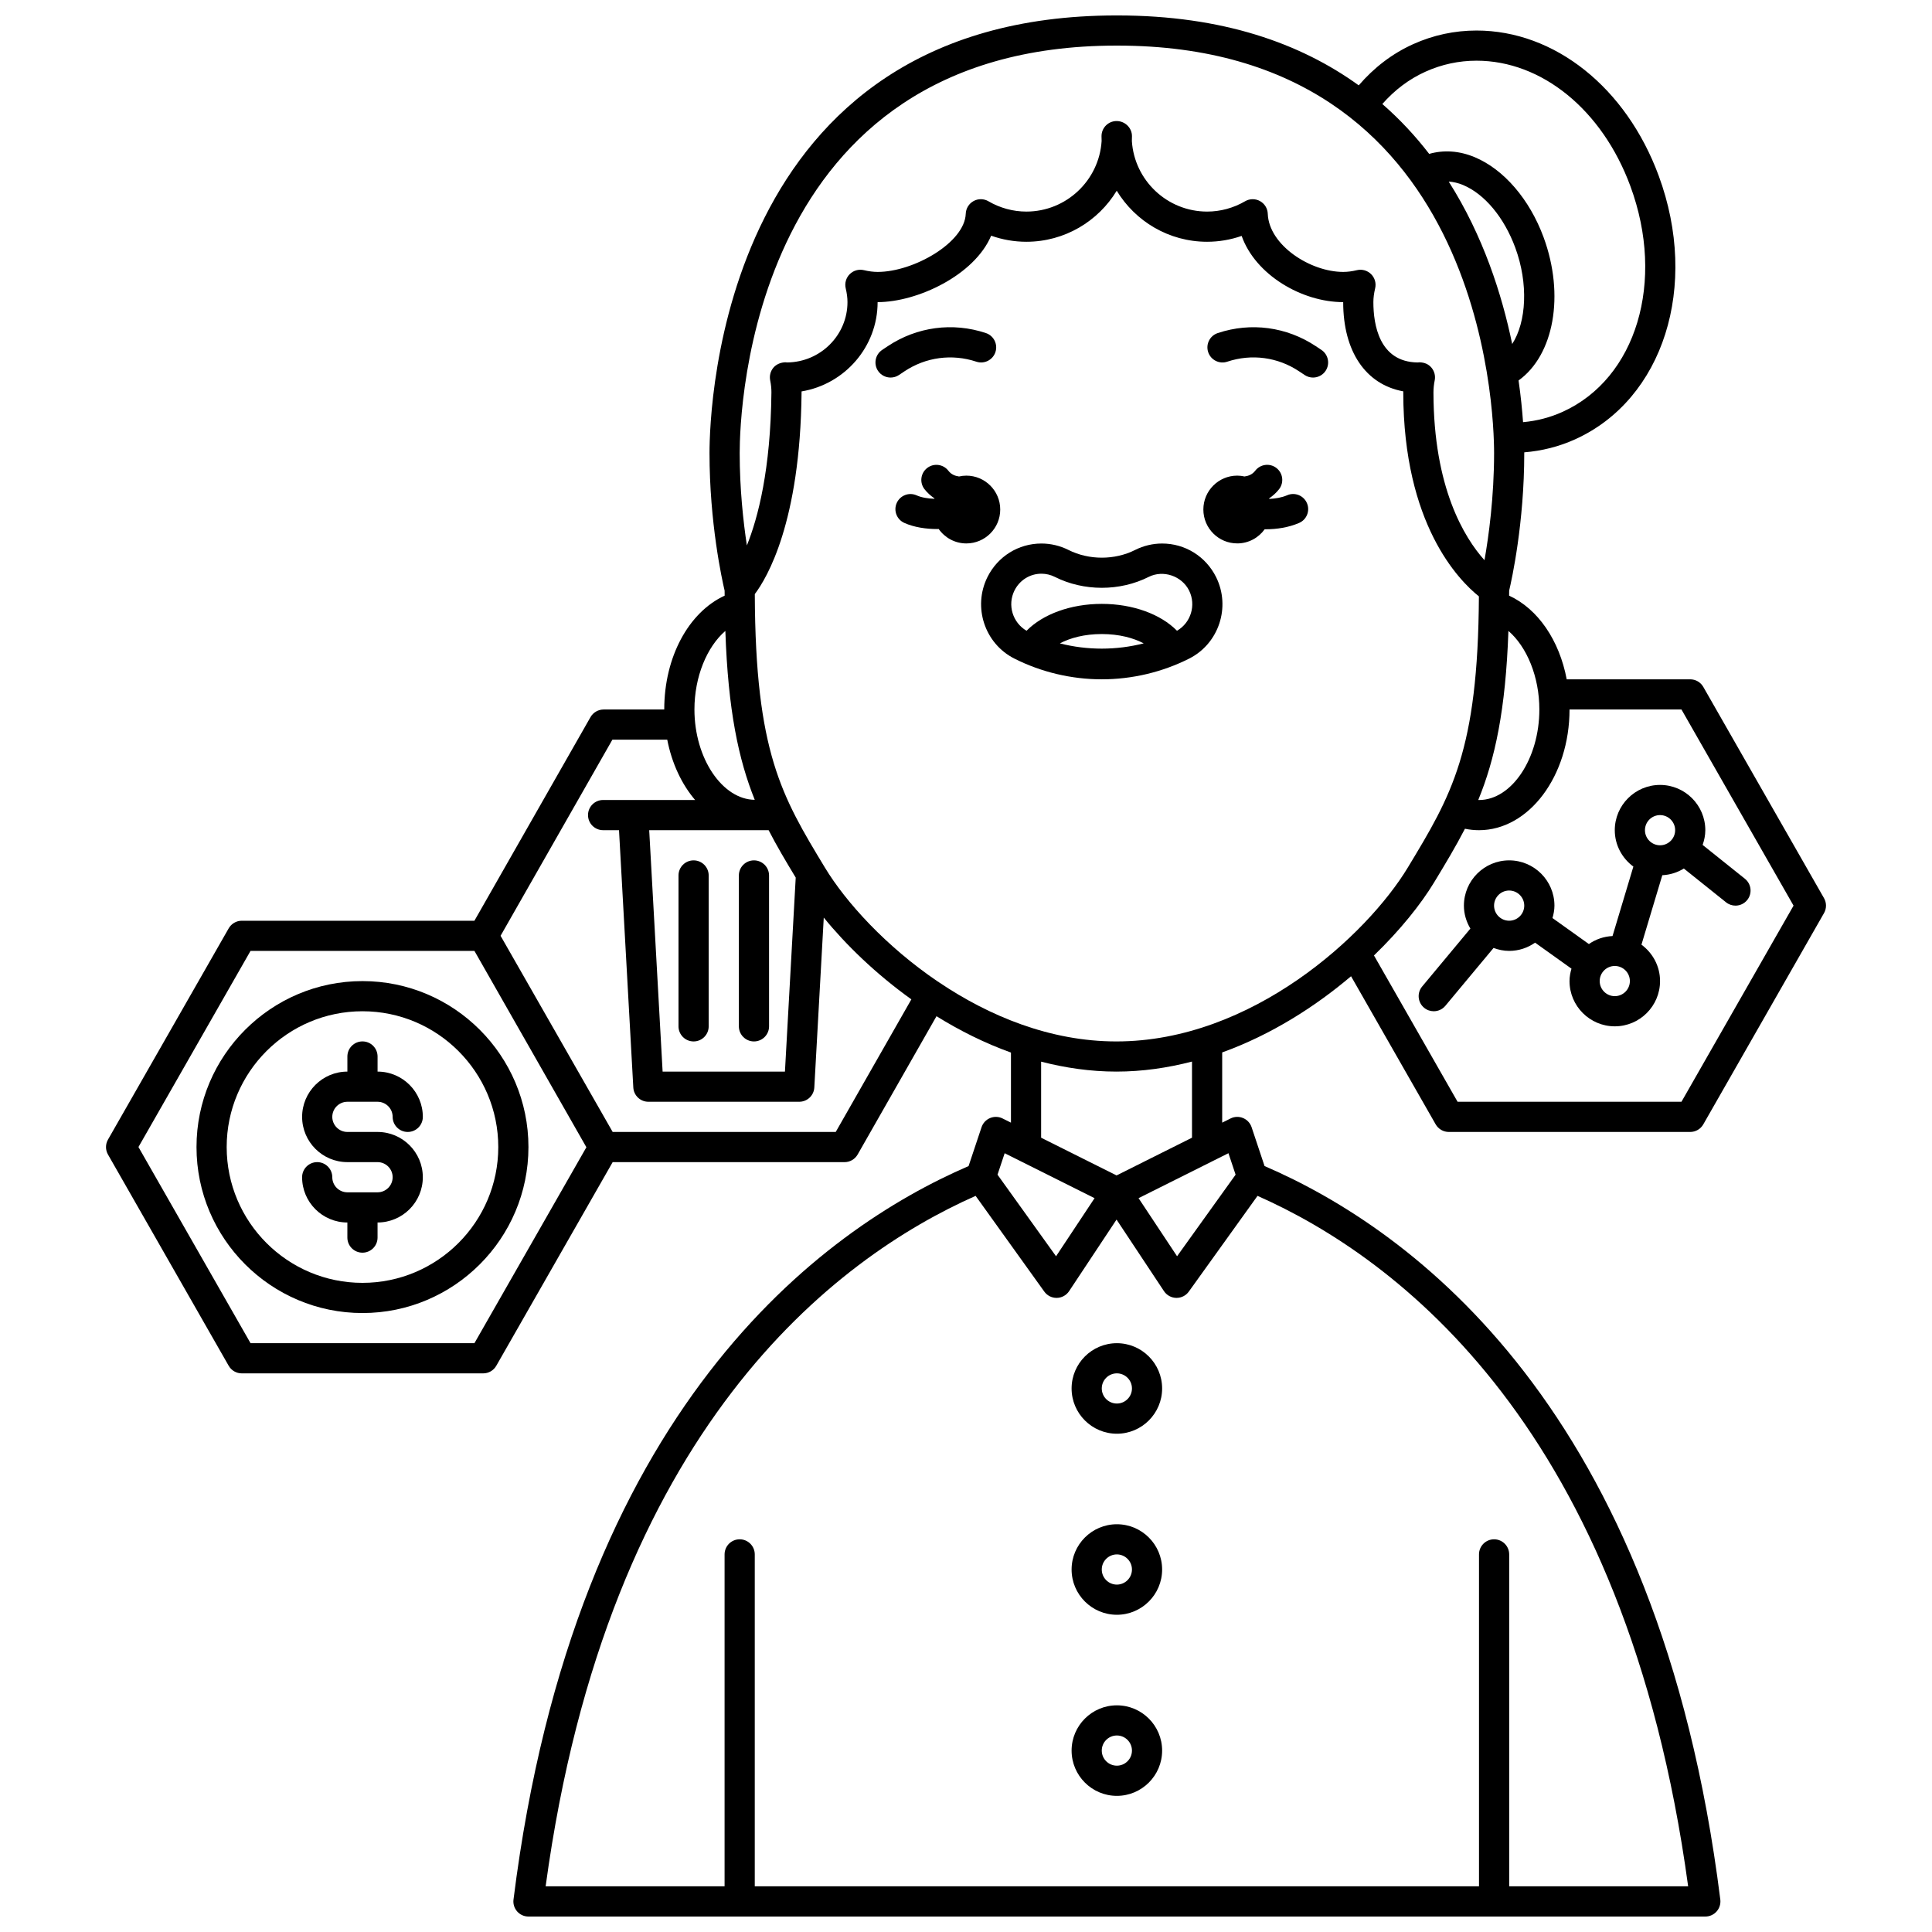 <?xml version="1.0" encoding="UTF-8"?>
<!-- Uploaded to: SVG Repo, www.svgrepo.com, Generator: SVG Repo Mixer Tools -->
<svg width="800px" height="800px" version="1.1" viewBox="144 144 512 512" xmlns="http://www.w3.org/2000/svg">
 <defs>
  <clipPath id="a">
   <path d="m172 148.09h456v503.81h-456z"/>
  </clipPath>
 </defs>
 <path d="m471.88 288.01c3.008 0 5.648-1.492 7.281-3.758 0.082 0 0.164 0.012 0.25 0.012 2.941 0 6.062-0.473 8.844-1.668 2.031-0.867 2.973-3.219 2.102-5.25-0.867-2.035-3.231-2.981-5.25-2.098-1.473 0.629-3.129 0.895-4.738 0.969-0.016-0.043-0.023-0.09-0.039-0.133 0.98-0.684 1.891-1.469 2.656-2.465 1.344-1.75 1.016-4.262-0.734-5.606-1.75-1.348-4.258-1.016-5.606 0.734-0.758 0.988-1.754 1.375-2.824 1.523-0.629-0.141-1.273-0.223-1.938-0.223-4.957 0-8.98 4.023-8.98 8.98 0 4.961 4.019 8.98 8.977 8.98z"/>
 <path d="m409.07 279.03c0-4.957-4.023-8.98-8.98-8.98-0.668 0-1.312 0.082-1.938 0.223-1.066-0.148-2.062-0.535-2.824-1.523-1.348-1.75-3.863-2.078-5.606-0.734-1.75 1.344-2.082 3.856-0.734 5.606 0.766 0.996 1.68 1.781 2.66 2.461-0.012 0.031-0.02 0.062-0.031 0.102-1.691-0.059-3.383-0.32-4.695-0.906-2.019-0.914-4.383 0.008-5.281 2.019-0.898 2.019 0.004 4.383 2.019 5.281 2.594 1.16 5.727 1.625 8.746 1.625 0.121 0 0.23-0.016 0.352-0.02 1.625 2.312 4.297 3.832 7.336 3.832 4.953-0.004 8.977-4.023 8.977-8.984z"/>
 <path d="m439.98 499.96c-6.613 0-11.996 5.383-11.996 11.996s5.383 11.996 11.996 11.996 11.996-5.383 11.996-11.996-5.383-11.996-11.996-11.996zm0 15.992c-2.203 0-4-1.793-4-4s1.797-4 4-4 4 1.793 4 4c-0.004 2.211-1.797 4-4 4z"/>
 <path d="m439.98 547.94c-6.613 0-11.996 5.383-11.996 11.996s5.383 11.996 11.996 11.996 11.996-5.383 11.996-11.996-5.383-11.996-11.996-11.996zm0 15.996c-2.203 0-4-1.793-4-4s1.797-4 4-4 4 1.793 4 4c-0.004 2.207-1.797 4-4 4z"/>
 <path d="m439.98 595.93c-6.613 0-11.996 5.383-11.996 11.996s5.383 11.996 11.996 11.996 11.996-5.383 11.996-11.996c0-6.617-5.383-11.996-11.996-11.996zm0 15.992c-2.203 0-4-1.793-4-4s1.797-4 4-4 4 1.793 4 4c-0.004 2.211-1.797 4-4 4z"/>
 <path d="m466.28 296.94c-2.731-5.488-8.211-8.902-14.305-8.902-2.465 0-4.938 0.586-7.16 1.707-5.414 2.727-12.23 2.731-17.68-0.012-2.211-1.109-4.684-1.695-7.144-1.695-6.102 0-11.586 3.414-14.316 8.914-3.926 7.926-0.723 17.605 7.148 21.582 7.125 3.594 15.137 5.492 23.16 5.492 8.027 0 16.039-1.898 23.16-5.492 7.867-3.969 11.07-13.656 7.137-21.594zm-53.441 3.562c1.371-2.754 4.109-4.465 7.152-4.465 1.223 0 2.449 0.293 3.547 0.844 7.668 3.863 17.246 3.852 24.871 0.008 3.859-1.945 8.793-0.25 10.711 3.606 1.918 3.875 0.465 8.539-3.203 10.66-4.324-4.391-11.684-7.121-19.934-7.121s-15.609 2.731-19.934 7.121c-3.664-2.125-5.125-6.785-3.211-10.652zm12.039 14c2.715-1.43 6.473-2.473 11.105-2.473s8.391 1.043 11.109 2.469c-7.246 1.859-14.977 1.863-22.215 0.004z"/>
 <path d="m240.06 404c-24.25 0-43.984 19.734-43.984 43.984s19.734 43.984 43.984 43.984 43.984-19.734 43.984-43.984-19.734-43.984-43.984-43.984zm0 79.969c-19.84 0-35.988-16.141-35.988-35.988 0-19.844 16.145-35.988 35.988-35.988 19.84 0 35.988 16.141 35.988 35.988 0 19.848-16.148 35.988-35.988 35.988z"/>
 <path d="m236.06 435.98h7.996c2.203 0 4 1.793 4 4 0 2.211 1.793 4 4 4 2.207 0 4-1.789 4-4 0-6.613-5.383-11.996-11.996-11.996v-4c0-2.211-1.793-4-4-4-2.207 0-4 1.789-4 4v4c-6.613 0-11.996 5.383-11.996 11.996s5.383 11.996 11.996 11.996h7.996c2.203 0 4 1.793 4 4s-1.797 4-4 4h-7.996c-2.203 0-4-1.793-4-4 0-2.211-1.793-4-4-4-2.207 0-4 1.789-4 4 0 6.613 5.383 11.996 11.996 11.996v4c0 2.211 1.793 4 4 4 2.207 0 4-1.789 4-4v-4c6.613 0 11.996-5.383 11.996-11.996s-5.383-11.996-11.996-11.996h-7.996c-2.203 0-4-1.793-4-4 0.004-2.207 1.797-4 4-4z"/>
 <path d="m327.81 419.99c2.207 0 4-1.789 4-4v-39.984c0-2.211-1.793-4-4-4s-4 1.789-4 4v39.984c0.004 2.211 1.793 4 4 4z"/>
 <path d="m343.81 419.99c2.207 0 4-1.789 4-4l-0.004-39.984c0-2.211-1.793-4-4-4-2.207 0-4 1.789-4 4v39.984c0.004 2.211 1.797 4 4.004 4z"/>
 <path d="m531.95 384c0 2.231 0.652 4.293 1.715 6.086l-12.781 15.348c-1.414 1.695-1.184 4.219 0.512 5.629 0.746 0.625 1.652 0.926 2.559 0.926 1.148 0 2.281-0.488 3.074-1.434l12.777-15.34c1.293 0.48 2.676 0.781 4.141 0.781 2.555 0 4.914-0.816 6.863-2.184l9.648 6.894c-0.309 1.051-0.52 2.137-0.52 3.285 0 6.613 5.383 11.996 11.996 11.996 6.613 0 11.996-5.383 11.996-11.996 0-3.961-1.957-7.457-4.926-9.645l5.523-18.406c2.086-0.105 4.031-0.73 5.707-1.773l11.191 8.957c0.734 0.59 1.617 0.875 2.496 0.875 1.172 0 2.336-0.516 3.121-1.5 1.379-1.727 1.098-4.242-0.625-5.621l-11.203-8.965c0.43-1.23 0.711-2.531 0.711-3.906 0-6.613-5.383-11.996-11.996-11.996-6.613 0-11.996 5.383-11.996 11.996 0 3.961 1.957 7.457 4.926 9.645l-5.523 18.406c-2.324 0.117-4.473 0.863-6.266 2.125l-9.648-6.894c0.305-1.055 0.52-2.141 0.52-3.289 0-6.613-5.383-11.996-11.996-11.996-6.613 0-11.996 5.383-11.996 11.996zm39.984 23.992c-2.203 0-4-1.793-4-4 0-2.207 1.797-4 4-4s4 1.793 4 4c0 2.207-1.797 4-4 4zm11.996-47.984c2.203 0 4 1.793 4 4s-1.797 4-4 4c-2.203 0-4-1.793-4-4s1.797-4 4-4zm-35.988 23.992c0 2.207-1.797 4-4 4s-4-1.793-4-4c0-2.207 1.797-4 4-4 2.207 0.004 4 1.793 4 4z"/>
 <path d="m469.24 239.85c6.445-2.144 13.383-1.215 19.031 2.551l1.477 0.984c0.68 0.449 1.449 0.672 2.215 0.672 1.293 0 2.559-0.625 3.332-1.773 1.227-1.84 0.73-4.324-1.105-5.551l-1.477-0.984c-7.723-5.141-17.199-6.418-26-3.481-2.094 0.695-3.231 2.957-2.531 5.059 0.699 2.09 2.965 3.227 5.059 2.523z"/>
 <path d="m383.7 242.4c5.652-3.758 12.586-4.688 19.035-2.551 2.09 0.703 4.359-0.434 5.059-2.527 0.699-2.094-0.434-4.363-2.531-5.059-8.793-2.93-18.273-1.664-26 3.481l-1.477 0.984c-1.836 1.227-2.332 3.711-1.105 5.551 0.773 1.152 2.043 1.777 3.336 1.777 0.766 0 1.535-0.219 2.215-0.672z"/>
 <g clip-path="url(#a)">
  <path d="m502.04 402.71 22.43 39.258c0.719 1.246 2.043 2.012 3.477 2.012h63.977c1.434 0 2.758-0.77 3.469-2.016l31.988-55.98c0.703-1.23 0.703-2.738 0-3.965l-31.988-55.98c-0.711-1.242-2.031-2.012-3.469-2.012h-32.73c-1.945-10.324-7.606-18.645-15.266-22.176 0-0.461 0.016-0.871 0.016-1.34 0.688-2.918 4-17.922 4-36.461v-0.176c4.637-0.375 9.152-1.496 13.438-3.43 23.445-10.586 32.984-40.633 22.18-69.895-8.625-23.363-27.57-38.457-48.273-38.457-5.824 0-11.469 1.211-16.773 3.602-5.57 2.512-10.383 6.219-14.441 10.926-15.344-11.086-36-18.527-63.949-18.527h-0.281c-104.79 0-107.82 104.09-107.82 115.96 0 18.539 3.312 33.543 4 36.461 0 0.469 0.016 0.879 0.016 1.34-9.559 4.406-16.012 16.273-16.012 30.172h-16.066c-1.434 0-2.762 0.77-3.477 2.019l-30.762 53.961h-61.652c-1.434 0-2.758 0.77-3.469 2.016l-31.988 55.98c-0.703 1.23-0.703 2.738 0 3.965l31.988 55.98c0.711 1.246 2.035 2.012 3.469 2.012h63.977c1.434 0 2.758-0.77 3.469-2.016l30.84-53.961h61.445c1.434 0 2.762-0.77 3.477-2.019l20.898-36.656c6.109 3.785 12.715 7.117 19.734 9.633v18.574l-2.211-1.105c-1.039-0.523-2.246-0.559-3.32-0.117-1.07 0.445-1.895 1.332-2.262 2.426l-3.438 10.305c-38.816 16.762-104.31 64.051-120.6 194.39-0.145 1.137 0.211 2.277 0.973 3.144 0.754 0.855 1.844 1.348 2.992 1.348h311.88c1.148 0 2.238-0.492 3-1.352 0.758-0.863 1.113-2.008 0.973-3.144-16.293-130.36-81.902-177.64-120.78-194.39l-3.434-10.301c-0.367-1.094-1.191-1.984-2.262-2.426-1.074-0.445-2.281-0.406-3.32 0.117l-2.211 1.105v-18.609c12.984-4.684 24.617-12.113 34.152-20.191zm-109.15 1.645c-0.055-0.035-0.09-0.098-0.148-0.129-0.031-0.02-0.07-0.016-0.105-0.031-13.871-9.383-24.52-21.172-30.016-30.258-11.473-18.957-18.434-30.535-18.59-72.5 3.242-4.293 12.039-19.062 12.391-53.34v-0.367c11.422-1.898 20.156-11.789 20.156-23.664 10.523 0 25.66-7.125 30.09-17.605 2.992 1.059 6.144 1.609 9.324 1.609 10.145 0 19.043-5.422 23.953-13.527 4.914 8.105 13.812 13.527 23.957 13.527 3.117 0 6.211-0.527 9.148-1.551 3.668 10.34 15.969 17.547 26.91 17.547 0 13.117 5.996 21.836 15.922 23.645v0.355c0.062 34.82 14.664 49.676 20.043 53.977-0.227 41-7.227 52.664-18.859 71.898-10.777 17.805-41.266 46.051-77.223 46.051-17.504 0-33.688-6.715-46.953-15.637zm-45.195-40.344c2.156 4.191 4.57 8.246 7.18 12.562l-2.856 51.414h-32.418l-3.555-63.977zm180.23-171.89c1.227 0.078 2.5 0.359 3.816 0.914 5.699 2.387 10.863 8.586 13.816 16.582 3.531 9.57 2.961 19.715-0.812 25.551-2.703-13.086-7.676-28.676-16.82-43.047zm61.68 139.9 29.703 51.98-29.703 51.98h-59.328l-22.16-38.777c6.938-6.707 12.406-13.531 15.941-19.367 3-4.953 5.738-9.492 8.168-14.211 1.227 0.254 2.473 0.383 3.723 0.383 13.23 0 23.992-14.352 23.992-31.988zm-37.66 0c0 13.004-7.324 23.992-15.992 23.992-0.062 0-0.133-0.02-0.195-0.02 4.414-10.75 7.258-23.812 7.988-44.793 4.891 4.211 8.199 12.148 8.199 20.82zm-30.141-169.04c4.266-1.922 8.805-2.898 13.488-2.898 17.316 0 33.32 13.047 40.77 33.234 9.328 25.273 1.602 50.996-17.969 59.832-3.324 1.496-6.812 2.398-10.469 2.731-0.219-3.09-0.582-6.832-1.188-11.055 9.332-6.691 12.309-22.562 6.617-37.977-3.703-10.035-10.516-17.957-18.227-21.188-4.117-1.727-8.242-1.969-12.078-0.879-3.602-4.676-7.715-9.125-12.414-13.219 3.254-3.703 7.082-6.606 11.469-8.582zm-81.957-6.898h0.281c97.02 0 99.82 96.91 99.82 107.96 0 11.699-1.422 22.051-2.543 28.414-5.371-5.992-13.477-19.203-13.523-44.41 0-1.078 0.109-2.168 0.328-3.238 0.246-1.195-0.07-2.434-0.855-3.375-0.785-0.934-1.848-1.383-3.176-1.422-0.168 0.008-0.332 0.02-0.5 0.043-10.191-0.137-11.719-10.062-11.719-15.996 0-1.121 0.156-2.316 0.469-3.656 0.32-1.348-0.082-2.762-1.062-3.746-0.98-0.977-2.402-1.383-3.746-1.066-1.332 0.32-2.531 0.469-3.656 0.469-8.75 0-19.695-7.113-19.992-15.418-0.051-1.406-0.836-2.684-2.07-3.359-1.23-0.68-2.731-0.656-3.941 0.051-3.066 1.789-6.539 2.734-10.055 2.734-10.586 0-19.277-8.27-19.949-18.688 0.02-0.43 0.027-0.871 0.027-1.305 0-2.211-1.863-4-4.07-4-2.207 0-4 1.789-4 4 0 0.438 0.008 0.875 0.027 1.305-0.668 10.418-9.359 18.688-19.945 18.688-3.516 0-6.988-0.945-10.051-2.734-1.215-0.711-2.715-0.73-3.941-0.051-1.23 0.676-2.019 1.953-2.07 3.359-0.273 7.652-13.816 15.418-23.348 15.418-1.129 0-2.324-0.152-3.656-0.469-1.348-0.316-2.766 0.082-3.746 1.066-0.98 0.98-1.383 2.398-1.062 3.746 0.316 1.332 0.469 2.527 0.469 3.656 0 8.754-7.144 15.895-15.969 15.992-0.168-0.02-0.375-0.039-0.488-0.043-1.172 0.035-2.391 0.492-3.172 1.426-0.785 0.934-1.098 2.176-0.855 3.371 0.23 1.133 0.336 2.18 0.328 3.203-0.207 20.398-3.527 33.141-6.504 40.539-0.957-6.316-1.906-14.969-1.906-24.504 0-11.051 2.805-107.96 99.824-107.96zm-103.62 155.12c0.711 21 3.488 34.07 7.789 44.754-8.559-0.07-15.984-10.957-15.984-23.938 0-8.668 3.305-16.602 8.195-20.816zm-66.496 188.75h-59.336l-29.703-51.98 29.703-51.98h59.332l29.672 52.039zm95.75-55.98h-59.121l-29.703-51.98 29.637-51.98h14.531c1.219 6.289 3.836 11.824 7.387 15.992h-24.383c-2.207 0-4 1.789-4 4 0 2.211 1.793 4 4 4h4.215l3.789 68.199c0.117 2.113 1.867 3.773 3.988 3.773h39.984c2.125 0 3.875-1.66 3.996-3.773l2.504-45.039c5.828 7.176 13.742 14.879 23.215 21.672zm44.766 5.641 23.824 11.91-10.207 15.398-15.512-21.621zm67.008 11.301c36.965 16.359 97.598 61.414 114.12 182.98h-47.426v-87.965c0-2.211-1.793-4-4-4-2.207 0-4 1.789-4 4v87.965h-191.93v-87.965c0-2.211-1.793-4-4-4s-4 1.789-4 4v87.965h-47.422c16.52-121.54 77.039-166.61 113.95-182.98l18.199 25.371c0.75 1.047 1.961 1.668 3.246 1.668h0.074c1.316-0.023 2.531-0.695 3.258-1.789l12.57-18.965 12.57 18.965c0.727 1.09 1.941 1.762 3.258 1.789h0.074c1.289 0 2.5-0.621 3.25-1.668zm-5.809-5.617-15.512 21.621-10.207-15.398 23.824-11.91zm-11.555-9.797-19.992 9.996-19.992-9.996v-20.152c6.41 1.648 13.07 2.633 19.941 2.633 6.902 0 13.598-0.988 20.043-2.656z"/>
 </g>
</svg>